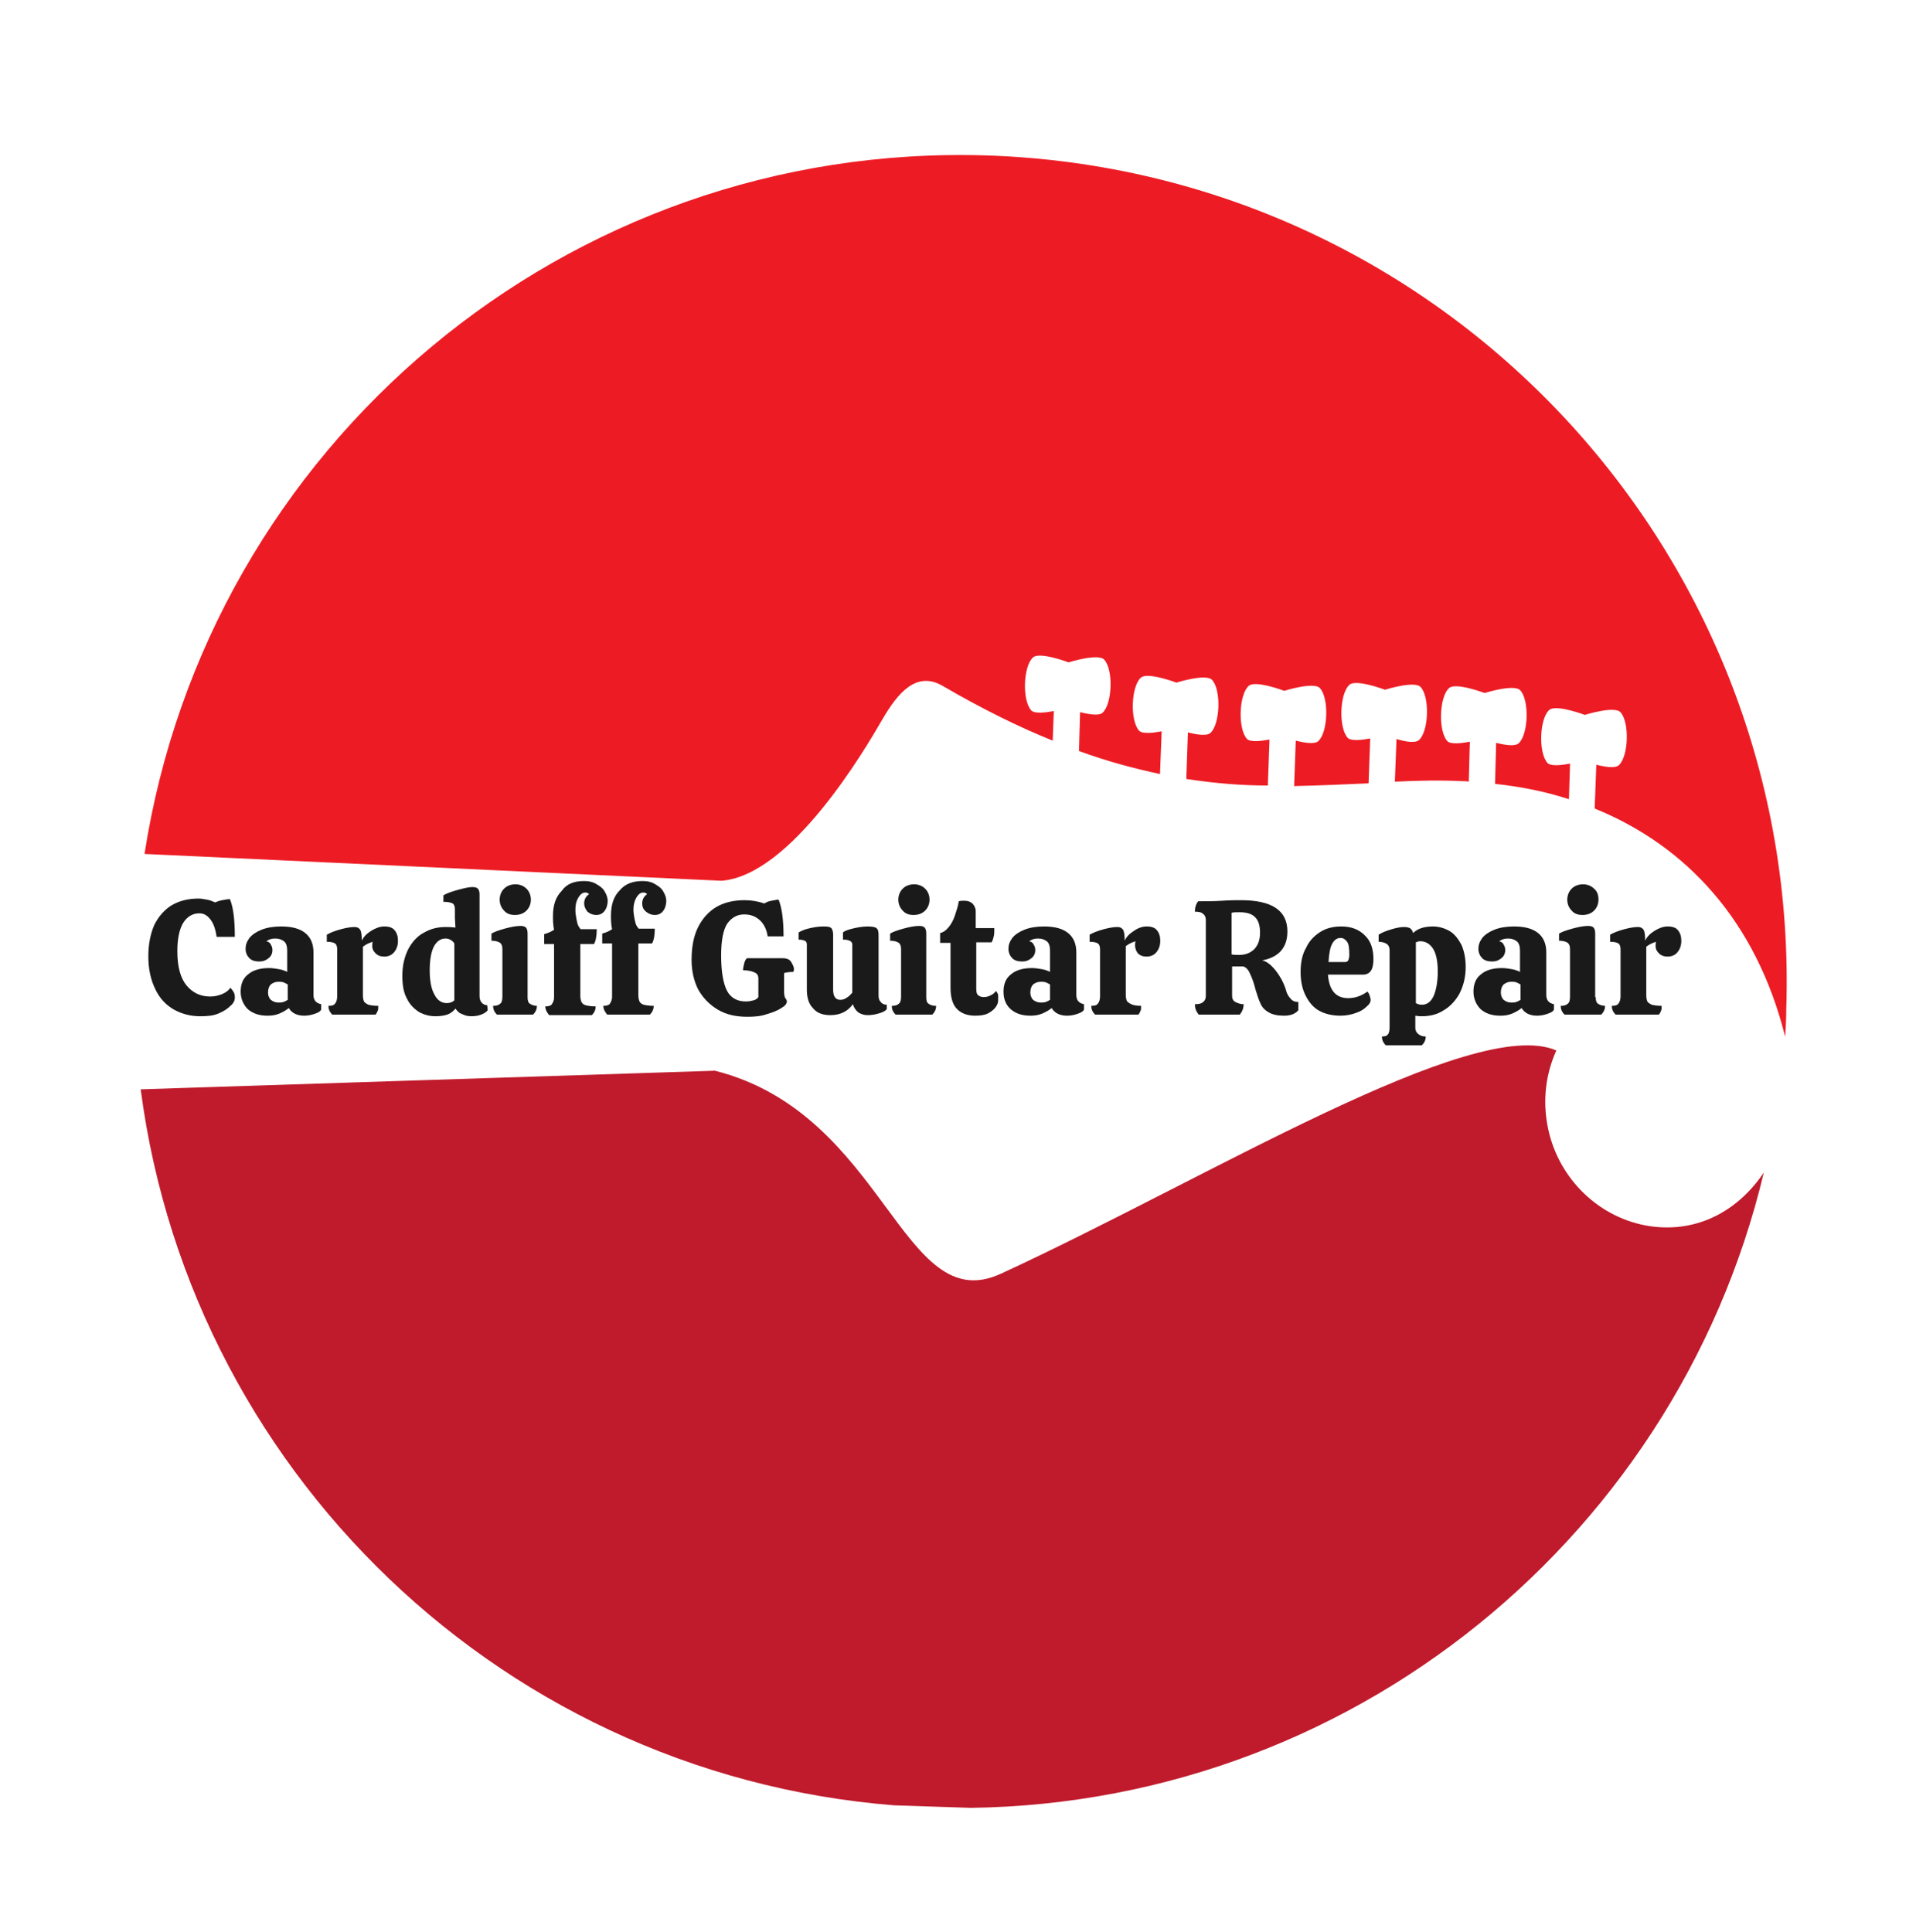 <?xml version="1.0" encoding="UTF-8"?> <svg xmlns="http://www.w3.org/2000/svg" xmlns:xlink="http://www.w3.org/1999/xlink" version="1.1" id="Layer_1" x="0px" y="0px" viewBox="0 0 350 353" style="enable-background:new 0 0 350 353;" xml:space="preserve"> <style type="text/css"> .st0{fill:#FFFFFF;} .st1{clip-path:url(#SVGID_2_);} .st2{clip-path:url(#SVGID_4_);} .st3{clip-path:url(#SVGID_6_);} .st4{clip-path:url(#SVGID_8_);} .st5{fill:#BF1B2C;} .st6{clip-path:url(#SVGID_10_);} .st7{clip-path:url(#SVGID_12_);} .st8{clip-path:url(#SVGID_14_);} .st9{clip-path:url(#SVGID_16_);} .st10{fill:#ED1C24;} .st11{fill:#1A1A1A;} </style> <rect class="st0" width="350" height="353"></rect> <g> <defs> <rect id="SVGID_1_" x="25.7" y="189.7" width="297.3" height="141.3"></rect> </defs> <clipPath id="SVGID_2_"> <use xlink:href="#SVGID_1_" style="overflow:visible;"></use> </clipPath> <g class="st1"> <g> <defs> <rect id="SVGID_3_" x="24.9" y="28.6" transform="matrix(3.276815e-02 -1 1 3.276815e-02 -8.919 349.083)" width="302" height="301"></rect> </defs> <clipPath id="SVGID_4_"> <use xlink:href="#SVGID_3_" style="overflow:visible;"></use> </clipPath> <g class="st2"> <g> <defs> <rect id="SVGID_5_" x="24.9" y="28.6" transform="matrix(3.276815e-02 -1 1 3.276815e-02 -8.919 349.083)" width="302" height="301"></rect> </defs> <clipPath id="SVGID_6_"> <use xlink:href="#SVGID_5_" style="overflow:visible;"></use> </clipPath> <g class="st3"> <g> <defs> <rect id="SVGID_7_" x="24.9" y="28.6" transform="matrix(3.276815e-02 -1 1 3.276815e-02 -8.919 349.083)" width="302" height="301"></rect> </defs> <clipPath id="SVGID_8_"> <use xlink:href="#SVGID_7_" style="overflow:visible;"></use> </clipPath> <g class="st4"> <path class="st5" d="M322.2,214.2c-4.5,6.7-11.8,11.1-20.8,9.8c-9.3-1.4-16.7-8.7-18.6-17.8c-1.1-5.2-0.4-10.1,1.5-14.3 c-15.2-6.6-63.9,23.5-101.5,40.8c-18.1,8.3-21-29.2-52.2-37.1l-104.9,3.4c9.4,72,69.8,128.7,144.7,131.2 C243.4,332.5,305.9,282.6,322.2,214.2"></path> </g> </g> </g> </g> </g> </g> </g> </g> <g> <defs> <rect id="SVGID_9_" x="25.7" y="27" width="301.3" height="162.7"></rect> </defs> <clipPath id="SVGID_10_"> <use xlink:href="#SVGID_9_" style="overflow:visible;"></use> </clipPath> <g class="st6"> <g> <defs> <rect id="SVGID_11_" x="24.9" y="28.6" transform="matrix(3.276815e-02 -1 1 3.276815e-02 -8.919 349.083)" width="302" height="301"></rect> </defs> <clipPath id="SVGID_12_"> <use xlink:href="#SVGID_11_" style="overflow:visible;"></use> </clipPath> <g class="st7"> <g> <defs> <rect id="SVGID_13_" x="24.9" y="28.6" transform="matrix(3.276815e-02 -1 1 3.276815e-02 -8.919 349.083)" width="302" height="301"></rect> </defs> <clipPath id="SVGID_14_"> <use xlink:href="#SVGID_13_" style="overflow:visible;"></use> </clipPath> <g class="st8"> <g> <defs> <rect id="SVGID_15_" x="24.9" y="28.6" transform="matrix(3.276815e-02 -1 1 3.276815e-02 -8.919 349.083)" width="302" height="301"></rect> </defs> <clipPath id="SVGID_16_"> <use xlink:href="#SVGID_15_" style="overflow:visible;"></use> </clipPath> <g class="st9"> <path class="st10" d="M131.8,160.9c12.7-1,26.1-23.8,29.4-29.5c2.8-4.8,6.2-8.9,11-6.1c7.2,4.2,13.9,7.5,20.1,10l0.2-5.4 c-1.6,0.3-3.5,0.5-4.1-0.1c-1.7-1.8-1.5-8.1,0.3-9.7c1.2-1.1,6.5,0.9,6.5,0.9s5.4-1.7,6.5-0.5c1.7,1.8,1.5,8.1-0.3,9.7 c-0.6,0.6-2.5,0.3-4.1-0.1l-0.2,7.1c5.2,1.9,10.1,3.2,14.8,4.2l0.3-7.8c-1.6,0.3-3.5,0.5-4.1-0.1c-1.7-1.8-1.5-8.1,0.3-9.7 c1.2-1.1,6.5,0.9,6.5,0.9s5.4-1.7,6.5-0.5c1.7,1.8,1.5,8.1-0.3,9.7c-0.7,0.6-2.5,0.3-4.1-0.1l-0.3,8.5 c5.2,0.8,10.1,1.2,14.9,1.2l0.3-8.4c-1.6,0.3-3.5,0.5-4.1-0.1c-1.7-1.8-1.5-8.1,0.3-9.7c1.2-1.1,6.5,0.9,6.5,0.9 s5.4-1.7,6.5-0.5c1.7,1.8,1.5,8.1-0.3,9.7c-0.7,0.6-2.5,0.3-4.1-0.1l-0.3,8.3c4.6-0.1,9.1-0.3,13.6-0.5l0.3-8.2 c-1.6,0.3-3.5,0.5-4.1-0.1c-1.7-1.8-1.5-8.1,0.3-9.7c1.2-1.1,6.5,0.9,6.5,0.9s5.4-1.7,6.5-0.5c1.7,1.8,1.5,8.1-0.3,9.7 c-0.7,0.6-2.5,0.3-4.1-0.2l-0.3,7.8c4-0.2,8.1-0.3,12.2-0.1c0.4,0,0.9,0,1.3,0.1l0.2-7.3c-1.6,0.3-3.5,0.5-4.1-0.1 c-1.7-1.8-1.5-8.1,0.3-9.7c1.2-1.1,6.5,0.9,6.5,0.9s5.4-1.7,6.5-0.5c1.7,1.8,1.5,8.1-0.3,9.7c-0.7,0.6-2.5,0.3-4.1-0.1 l-0.2,7.5c4.7,0.5,9.2,1.4,13.5,2.8l0.2-6.5c-1.6,0.3-3.5,0.5-4.1-0.1c-1.7-1.8-1.5-8.1,0.3-9.7c1.2-1.1,6.5,0.9,6.5,0.9 s5.4-1.7,6.5-0.5c1.7,1.8,1.5,8.1-0.3,9.7c-0.7,0.6-2.5,0.3-4.1-0.1l-0.3,8c16.7,6.8,29.5,20.5,34.8,41.7 c0.1-1.7,0.2-3.4,0.2-5.1c2.7-83.4-62.6-153.1-145.9-155.9c-77.1-2.5-142.5,53.2-154,127.6L131.8,160.9"></path> </g> </g> </g> </g> </g> </g> </g> </g> <g> <g transform="translate(71.595, 158.748)"> <g> <path class="st11" d="M-32,12.5c-0.2-1.3-0.5-2.4-1.1-3.2s-1.2-1.2-2.1-1.2c-1.2,0-2.2,0.6-2.9,1.7c-0.7,1.1-1.1,2.9-1.1,5.2 c0,2.9,0.6,5,1.7,6.3c1.1,1.3,2.5,2,4.3,2c0.9,0,1.6-0.2,2.3-0.5c0.7-0.3,1.1-0.7,1.4-1.1c0.2,0.2,0.4,0.5,0.6,0.8 c0.2,0.4,0.2,0.7,0.2,1c0,0.5-0.2,1-0.8,1.5c-0.5,0.5-1.2,1-2.2,1.4c-0.9,0.4-2,0.5-3.3,0.5c-1.8,0-3.3-0.4-4.8-1.2 c-1.4-0.8-2.6-2-3.4-3.7c-0.8-1.6-1.3-3.6-1.3-6c0-2.3,0.4-4.2,1.1-5.8c0.8-1.6,1.9-2.8,3.2-3.6c1.4-0.8,3-1.2,4.9-1.2 c0.4,0,0.9,0.1,1.5,0.2c0.6,0.1,1,0.3,1.5,0.5c0.3-0.1,0.7-0.3,1.3-0.4c0.6-0.1,1-0.2,1.4-0.2c0.6,1.4,0.9,3.7,0.9,6.9H-32z"></path> </g> </g> </g> <g> <g transform="translate(84.262, 158.748)"> <g> <path class="st11" d="M-40.3,22.4c0-1.3,0.4-2.4,1.3-3.1c0.9-0.8,2.2-1.2,3.9-1.2c0.6,0,1.2,0.1,1.8,0.2c0.6,0.1,1.1,0.3,1.5,0.5 v-3.9c0-0.8-0.2-1.4-0.6-1.7c-0.4-0.3-0.9-0.5-1.6-0.5c-0.7,0-1.2,0.2-1.6,0.5c0.4,0.1,0.7,0.3,0.8,0.6c0.2,0.3,0.3,0.6,0.3,1 c0,0.6-0.2,1.1-0.7,1.5c-0.5,0.4-1,0.6-1.7,0.6c-0.8,0-1.4-0.2-1.8-0.6c-0.4-0.4-0.7-1-0.7-1.7c0-0.7,0.2-1.3,0.7-2 c0.5-0.6,1.2-1.1,2.2-1.5c1-0.4,2.2-0.6,3.6-0.6c2,0,3.4,0.4,4.4,1.2c1,0.8,1.5,2,1.5,3.5V23c0,0.9,0.4,1.5,1.4,1.7v1 c-0.2,0.4-0.7,0.6-1.3,0.8c-0.6,0.2-1.2,0.3-1.8,0.3c-1.3,0-2.3-0.5-2.8-1.4c-0.5,0.4-1,0.7-1.7,1c-0.7,0.3-1.4,0.4-2.2,0.4 c-1.5,0-2.7-0.4-3.6-1.2C-39.8,24.8-40.3,23.7-40.3,22.4z M-31.7,21.1c-0.2-0.1-0.5-0.3-0.8-0.4c-0.3-0.1-0.6-0.1-0.9-0.1 c-0.6,0-1,0.2-1.4,0.5c-0.3,0.3-0.5,0.8-0.5,1.5c0,0.5,0.2,1,0.5,1.3c0.4,0.3,0.8,0.5,1.4,0.5c0.3,0,0.6,0,0.9-0.1 c0.3-0.1,0.5-0.2,0.8-0.4V21.1z"></path> </g> </g> </g> <g> <g transform="translate(96.196, 158.748)"> <g> <path class="st11" d="M-26,10.5c0.9,0,1.5,0.2,1.9,0.7c0.4,0.5,0.6,1.1,0.6,1.9c0,0.8-0.2,1.5-0.7,2.1c-0.4,0.5-1,0.8-1.8,0.8 c-0.7,0-1.2-0.2-1.6-0.6c-0.4-0.4-0.6-0.8-0.6-1.3c0-0.3,0-0.6,0.1-0.8c-0.7,0.2-1.3,0.5-1.8,0.9v8.9c0,0.5,0.1,0.9,0.2,1.1 c0.1,0.2,0.4,0.4,0.8,0.6c0.4,0.1,1,0.2,1.8,0.2c0,0.4,0,0.7-0.1,0.9c-0.1,0.2-0.2,0.5-0.4,0.7h-7.9c-0.5-0.5-0.7-1-0.7-1.6 c0.6,0,1-0.1,1.2-0.4c0.2-0.2,0.4-0.7,0.4-1.3v-8.6c0-0.5-0.1-0.9-0.4-1.1c-0.3-0.2-0.8-0.3-1.5-0.3V12c0.7-0.4,1.5-0.7,2.6-1 c1.1-0.3,1.9-0.4,2.5-0.4c0.5,0,0.8,0.2,1,0.5c0.2,0.3,0.3,1,0.3,2c0.3-0.7,0.9-1.3,1.7-1.8C-27.6,10.8-26.8,10.5-26,10.5z"></path> </g> </g> </g> <g> <g transform="translate(106.197, 158.748)"> <g> <path class="st11" d="M-17.1,25.8c-0.3,0.4-0.7,0.6-1.2,0.8c-0.5,0.2-1.1,0.3-1.8,0.3c-0.6,0-1.1-0.1-1.7-0.4 c-0.6-0.2-0.9-0.6-1.2-1c-0.4,0.5-0.9,0.9-1.5,1.1c-0.6,0.2-1.3,0.3-2.2,0.3c-1.1,0-2.1-0.3-3-0.8c-0.9-0.6-1.7-1.4-2.2-2.5 c-0.6-1.1-0.8-2.5-0.8-4.1c0-1.9,0.4-3.5,1.1-4.9c0.7-1.3,1.7-2.4,2.9-3c1.2-0.7,2.5-1,3.9-1c0.3,0,0.9,0,1.8,0.1l-0.1-1.8V7.4 c0-0.5-0.1-0.9-0.4-1.1C-23.9,6.1-24.4,6-25.2,6V4.8c0.7-0.4,1.6-0.7,2.7-1c1.1-0.3,2-0.5,2.6-0.5c0.5,0,0.8,0.1,1,0.3 c0.2,0.2,0.3,0.6,0.3,1v18.6c0,1,0.5,1.6,1.4,1.7L-17.1,25.8z M-24.6,24.5c0.6,0,1.1-0.2,1.4-0.5V13.6c-0.4-0.6-1-0.9-1.6-0.9 c-0.9,0-1.6,0.5-2.1,1.4c-0.5,0.9-0.8,2.4-0.8,4.4c0,2,0.3,3.5,0.9,4.5C-26.3,24-25.5,24.5-24.6,24.5z"></path> </g> </g> </g> <g> <g transform="translate(118.776, 158.748)"> <g> <path class="st11" d="M-21.8,5.6c0,0.8-0.3,1.5-0.8,2c-0.5,0.5-1.2,0.8-2.1,0.8c-0.8,0-1.5-0.2-2-0.8c-0.5-0.5-0.8-1.2-0.8-2 c0-0.8,0.3-1.5,0.8-2c0.5-0.5,1.2-0.8,2.1-0.8c0.8,0,1.5,0.3,2,0.8C-22.1,4.1-21.8,4.8-21.8,5.6z M-22.4,23.4 c0,0.6,0.1,1,0.4,1.2c0.3,0.2,0.7,0.4,1.3,0.4c0,0.6-0.2,1.1-0.7,1.6H-28c-0.5-0.5-0.7-1-0.7-1.6c0.6,0,1-0.1,1.3-0.4 c0.3-0.2,0.4-0.7,0.4-1.3v-8.6c0-0.6-0.1-0.9-0.4-1.2c-0.3-0.2-0.8-0.4-1.6-0.4v-1.3c0.5-0.3,1.3-0.6,2.4-0.9 c1.1-0.3,2.1-0.5,2.9-0.5c0.5,0,0.8,0.1,1,0.3c0.2,0.2,0.3,0.6,0.3,1.1V23.4z"></path> </g> </g> </g> <g> <g transform="translate(125.709, 158.748)"> <g> <path class="st11" d="M-19,2.2c0.9,0,1.7,0.2,2.3,0.6c0.7,0.4,1.2,0.8,1.5,1.4c0.3,0.5,0.5,1.1,0.5,1.6c0,0.7-0.2,1.4-0.6,1.9 c-0.4,0.5-0.9,0.7-1.5,0.7c-0.6,0-1.1-0.2-1.6-0.6C-18.8,7.3-19,6.8-19,6.3c0-0.7,0.3-1.3,0.9-1.7c-0.1-0.1-0.2-0.2-0.3-0.2 c-0.1-0.1-0.3-0.1-0.4-0.1c-0.5,0-0.9,0.3-1.3,1c-0.4,0.7-0.5,1.4-0.5,2.2c0,0.6,0.1,1.1,0.2,1.7c0.1,0.5,0.2,1,0.4,1.3 c0.2,0.3,0.3,0.5,0.4,0.5h2.9c0,1.3-0.2,2.2-0.5,2.7h-2.5v9.5c0,0.5,0.1,0.8,0.2,1.1c0.2,0.3,0.4,0.5,0.8,0.6 c0.4,0.1,1,0.2,1.8,0.2c0,0.6-0.2,1.1-0.7,1.6h-7.8c-0.4-0.5-0.7-1-0.7-1.6c0.6,0,1-0.1,1.2-0.4c0.2-0.3,0.4-0.7,0.4-1.2v-9.8 h-1.8v-1.8c0.7-0.2,1.2-0.4,1.8-0.8c-0.2-0.9-0.2-1.8-0.2-2.5c0-2,0.5-3.5,1.6-4.6C-22.2,2.7-20.8,2.2-19,2.2z"></path> </g> </g> </g> <g> <g transform="translate(133.71, 158.748)"> <g> <path class="st11" d="M-16.3,2.2c0.9,0,1.7,0.2,2.3,0.6c0.7,0.4,1.2,0.8,1.5,1.4c0.3,0.5,0.5,1.1,0.5,1.6c0,0.7-0.2,1.4-0.6,1.9 c-0.4,0.5-0.9,0.7-1.5,0.7c-0.6,0-1.1-0.2-1.6-0.6c-0.5-0.4-0.7-0.9-0.7-1.5c0-0.7,0.3-1.3,0.9-1.7c-0.1-0.1-0.2-0.2-0.3-0.2 c-0.1-0.1-0.3-0.1-0.4-0.1c-0.5,0-0.9,0.3-1.3,1C-17.8,5.8-18,6.6-18,7.4c0,0.6,0.1,1.1,0.2,1.7c0.1,0.5,0.2,1,0.4,1.3 c0.2,0.3,0.3,0.5,0.4,0.5h2.9c0,1.3-0.2,2.2-0.5,2.7h-2.5v9.5c0,0.5,0.1,0.8,0.2,1.1c0.2,0.3,0.4,0.5,0.8,0.6 c0.4,0.1,1,0.2,1.8,0.2c0,0.6-0.2,1.1-0.7,1.6h-7.8c-0.4-0.5-0.7-1-0.7-1.6c0.6,0,1-0.1,1.2-0.4c0.2-0.3,0.4-0.7,0.4-1.2v-9.8 h-1.8v-1.8c0.7-0.2,1.2-0.4,1.8-0.8c-0.2-0.9-0.2-1.8-0.2-2.5c0-2,0.5-3.5,1.6-4.6C-19.5,2.7-18.1,2.2-16.3,2.2z"></path> </g> </g> </g> <g> <g transform="translate(145.933, 158.748)"> <g> <path class="st11" d="M-9.4,27c-2.1,0-3.9-0.4-5.4-1.3c-1.5-0.9-2.7-2.1-3.6-3.7c-0.8-1.6-1.2-3.4-1.2-5.4c0-2.4,0.4-4.4,1.2-6 c0.8-1.6,2-2.9,3.4-3.7s3.1-1.2,5.1-1.2c1.2,0,2.4,0.2,3.6,0.6C-6,6.1-5.6,5.9-5,5.8c0.6-0.1,1-0.2,1.3-0.2 c0.6,1.5,0.9,3.7,0.9,6.7h-2.9C-5.9,11-6.4,10-7.2,9.3c-0.8-0.7-1.7-1-2.8-1c-1.3,0-2.3,0.6-3.1,1.7c-0.7,1.1-1.1,3-1.1,5.8 c0,3,0.4,5.2,1.1,6.5c0.7,1.3,1.9,1.9,3.4,1.9c0.6,0,1-0.1,1.4-0.2c0.4-0.1,0.7-0.3,0.9-0.6V20c0-0.5-0.2-0.9-0.7-1.1 c-0.4-0.2-1.1-0.4-2.1-0.4c0-0.4,0.1-0.8,0.2-1.2c0.1-0.5,0.3-0.8,0.5-1H-3c0.8,0,1.3,0.2,1.6,0.7c0.3,0.5,0.5,0.9,0.5,1.3 c0,0.2-0.1,0.4-0.1,0.5c-0.7,0-1.3,0.1-1.7,0.2v3.4c0,0.6,0.1,1.1,0.3,1.3c0.1,0.1,0.2,0.3,0.2,0.5c0,0.4-0.3,0.8-1,1.2 c-0.6,0.4-1.5,0.8-2.6,1.1C-6.9,26.9-8.1,27-9.4,27z"></path> </g> </g> </g> <g> <g transform="translate(160.689, 158.748)"> <g> <path class="st11" d="M-0.2,23.1c0,0.5,0.1,0.9,0.4,1.2c0.2,0.3,0.6,0.5,1.1,0.5v0.8c-0.3,0.4-0.8,0.6-1.5,0.8 c-0.7,0.2-1.3,0.3-2,0.3c-0.7,0-1.2-0.2-1.7-0.5c-0.5-0.4-0.8-0.9-1-1.5c-0.9,1.3-2.3,2-4.1,2c-1.4,0-2.5-0.4-3.2-1.3 c-0.8-0.8-1.1-2-1.1-3.4v-8.2c0-0.3-0.1-0.6-0.4-0.7c-0.2-0.1-0.6-0.2-1.1-0.2v-1.3c0.3-0.2,0.9-0.5,1.7-0.7 c0.8-0.2,1.8-0.4,2.7-0.4c0.5,0,0.9,0,1.2,0.1c0.3,0.1,0.4,0.2,0.5,0.4c0.1,0.2,0.2,0.6,0.2,1v10c0,0.6,0.1,1.1,0.3,1.4 c0.2,0.3,0.5,0.5,1,0.5c0.4,0,0.8-0.1,1.2-0.4c0.4-0.2,0.7-0.6,1-0.9v-8.8c0-0.6-0.6-0.9-1.7-0.9v-1.3c0.3-0.3,0.9-0.5,1.7-0.7 c0.8-0.2,1.8-0.4,2.8-0.4c0.8,0,1.4,0.1,1.6,0.3c0.3,0.2,0.4,0.6,0.4,1.3V23.1z"></path> </g> </g> </g> <g> <g transform="translate(173.401, 158.748)"> <g> <path class="st11" d="M-3.6,5.6c0,0.8-0.3,1.5-0.8,2c-0.5,0.5-1.2,0.8-2.1,0.8c-0.8,0-1.5-0.2-2-0.8c-0.5-0.5-0.8-1.2-0.8-2 c0-0.8,0.3-1.5,0.8-2C-8,3.1-7.3,2.8-6.4,2.8c0.8,0,1.5,0.3,2,0.8C-3.9,4.1-3.6,4.8-3.6,5.6z M-4.2,23.4c0,0.6,0.1,1,0.4,1.2 C-3.4,24.9-3,25-2.4,25c0,0.6-0.2,1.1-0.7,1.6h-6.7c-0.5-0.5-0.7-1-0.7-1.6c0.6,0,1-0.1,1.3-0.4c0.3-0.2,0.4-0.7,0.4-1.3v-8.6 c0-0.6-0.1-0.9-0.4-1.2c-0.3-0.2-0.8-0.4-1.6-0.4v-1.3c0.5-0.3,1.3-0.6,2.4-0.9c1.1-0.3,2.1-0.5,2.9-0.5c0.5,0,0.8,0.1,1,0.3 c0.2,0.2,0.3,0.6,0.3,1.1V23.4z"></path> </g> </g> </g> <g> <g transform="translate(180.335, 158.748)"> <g> <path class="st11" d="M-2,13.5v8.4c0,0.6,0.1,1,0.4,1.2c0.2,0.2,0.6,0.3,1,0.3c0.4,0,0.8-0.1,1.2-0.3c0.4-0.2,0.7-0.4,1-0.8 c0.2,0.2,0.3,0.4,0.4,0.7C2,23.4,2,23.7,2,24c0,0.5-0.2,0.9-0.5,1.3c-0.3,0.4-0.8,0.8-1.4,1.1c-0.6,0.3-1.4,0.4-2.3,0.4 c-1.4,0-2.5-0.4-3.3-1.2c-0.8-0.8-1.2-2.1-1.2-3.9v-8.2h-1.9v-1.8c0.5-0.1,1-0.4,1.5-1c0.5-0.6,0.9-1.3,1.2-2.2 c0.3-0.9,0.6-1.8,0.7-2.6c0.3-0.1,0.7-0.1,1-0.1C-3.5,5.8-3,6-2.6,6.4c0.3,0.4,0.5,0.8,0.5,1.3v3.1h3.4c0,0.6,0,1.1-0.1,1.5 c-0.1,0.4-0.2,0.8-0.4,1.1H-2z"></path> </g> </g> </g> <g> <g transform="translate(188.713, 158.748)"> <g> <path class="st11" d="M-5.4,22.4c0-1.3,0.4-2.4,1.3-3.1c0.9-0.8,2.2-1.2,3.9-1.2c0.6,0,1.2,0.1,1.8,0.2c0.6,0.1,1.1,0.3,1.5,0.5 v-3.9c0-0.8-0.2-1.4-0.6-1.7c-0.4-0.3-0.9-0.5-1.6-0.5c-0.7,0-1.2,0.2-1.6,0.5c0.4,0.1,0.7,0.3,0.8,0.6c0.2,0.3,0.3,0.6,0.3,1 c0,0.6-0.2,1.1-0.7,1.5c-0.5,0.4-1,0.6-1.7,0.6c-0.8,0-1.4-0.2-1.8-0.6c-0.4-0.4-0.7-1-0.7-1.7c0-0.7,0.2-1.3,0.7-2 c0.5-0.6,1.2-1.1,2.2-1.5c1-0.4,2.2-0.6,3.6-0.6c2,0,3.4,0.4,4.4,1.2c1,0.8,1.5,2,1.5,3.5V23c0,0.9,0.4,1.5,1.4,1.7v1 c-0.2,0.4-0.7,0.6-1.3,0.8c-0.6,0.2-1.2,0.3-1.8,0.3c-1.3,0-2.3-0.5-2.8-1.4c-0.5,0.4-1,0.7-1.7,1c-0.7,0.3-1.4,0.4-2.2,0.4 c-1.5,0-2.7-0.4-3.6-1.2C-5,24.8-5.4,23.7-5.4,22.4z M3.1,21.1c-0.2-0.1-0.5-0.3-0.8-0.4c-0.3-0.1-0.6-0.1-0.9-0.1 c-0.6,0-1,0.2-1.4,0.5c-0.3,0.3-0.5,0.8-0.5,1.5c0,0.5,0.2,1,0.5,1.3c0.4,0.3,0.8,0.5,1.4,0.5c0.3,0,0.6,0,0.9-0.1 c0.3-0.1,0.5-0.2,0.8-0.4V21.1z"></path> </g> </g> </g> <g> <g transform="translate(200.647, 158.748)"> <g> <path class="st11" d="M8.8,10.5c0.9,0,1.5,0.2,1.9,0.7c0.4,0.5,0.6,1.1,0.6,1.9c0,0.8-0.2,1.5-0.7,2.1c-0.4,0.5-1,0.8-1.8,0.8 c-0.7,0-1.2-0.2-1.6-0.6C6.9,15,6.7,14.5,6.7,14c0-0.3,0-0.6,0.1-0.8c-0.7,0.2-1.3,0.5-1.8,0.9v8.9c0,0.5,0.1,0.9,0.2,1.1 c0.1,0.2,0.4,0.4,0.8,0.6C6.4,24.9,7,25,7.8,25c0,0.4,0,0.7-0.1,0.9c-0.1,0.2-0.2,0.5-0.4,0.7h-7.9c-0.5-0.5-0.7-1-0.7-1.6 c0.6,0,1-0.1,1.2-0.4c0.2-0.2,0.4-0.7,0.4-1.3v-8.6c0-0.5-0.1-0.9-0.4-1.1c-0.3-0.2-0.8-0.3-1.5-0.3V12c0.7-0.4,1.5-0.7,2.6-1 c1.1-0.3,1.9-0.4,2.5-0.4c0.5,0,0.8,0.2,1,0.5c0.2,0.3,0.3,1,0.3,2c0.3-0.7,0.9-1.3,1.7-1.8C7.2,10.8,8,10.5,8.8,10.5z"></path> </g> </g> </g> <g> <g transform="translate(214.871, 158.748)"> <g> <path class="st11" d="M20,22c0.2,0.8,0.5,1.3,0.9,1.7c0.3,0.4,0.8,0.6,1.4,0.6v1.5c-0.5,0.6-1.3,1-2.6,1c-1.2,0-2.1-0.2-2.8-0.6 c-0.7-0.4-1.2-0.9-1.5-1.6c-0.3-0.6-0.6-1.5-0.9-2.5c-0.3-1.2-0.6-2.1-1-2.9c-0.3-0.8-0.8-1.3-1.3-1.4h-2v5.4 c0,0.5,0.2,0.9,0.6,1.1c0.4,0.2,0.9,0.4,1.5,0.4c0,0.7-0.2,1.3-0.7,1.9H4.1c-0.5-0.6-0.7-1.2-0.7-1.9c0.7,0,1.2-0.1,1.5-0.4 c0.3-0.2,0.5-0.6,0.5-1.1V9.3c0-0.5-0.2-0.9-0.5-1.1C4.6,7.9,4.1,7.8,3.4,7.8C3.4,7,3.6,6.4,4,5.9c1.3,0,2.8,0,4.4-0.1 c1.4-0.1,2.5-0.1,3.4-0.1c5.7,0,8.5,1.9,8.5,5.7c0,2.9-1.5,4.7-4.6,5.3c0.9,0.2,1.7,0.9,2.5,1.9C18.9,19.5,19.6,20.7,20,22z M11.5,15.7c1.2,0,2.1-0.4,2.8-1.1c0.7-0.8,1-1.7,1-3c0-1.3-0.3-2.2-0.9-2.8c-0.6-0.6-1.5-0.9-2.8-0.9c-0.7,0-1.2,0-1.5,0.1v7.6 C10.5,15.7,10.9,15.7,11.5,15.7z"></path> </g> </g> </g> <g> <g transform="translate(229.383, 158.748)"> <g> <path class="st11" d="M16.9,23.6c1.2,0,2.4-0.4,3.5-1.2c0.2,0.2,0.3,0.4,0.4,0.7c0.1,0.3,0.2,0.6,0.2,0.8c0,0.4-0.2,0.8-0.7,1.2 c-0.5,0.5-1.1,0.9-2,1.2c-0.8,0.3-1.8,0.5-2.8,0.5c-1.5,0-2.8-0.3-3.9-0.9c-1.1-0.6-1.9-1.6-2.5-2.8c-0.6-1.2-0.9-2.6-0.9-4.3 c0-1.7,0.3-3.2,1-4.4c0.6-1.3,1.5-2.2,2.6-2.9c1.1-0.7,2.4-1,3.8-1c1.8,0,3.2,0.5,4.3,1.6c1.1,1,1.6,2.5,1.6,4.3 c0,0.9-0.1,1.6-0.4,2.1c-0.3,0.5-0.8,0.8-1.5,0.8h-6.4C13.4,22.1,14.6,23.6,16.9,23.6z M15.5,12.6c-0.6,0-1.1,0.3-1.5,1 c-0.4,0.7-0.6,1.8-0.7,3.4h3c0.3,0,0.5-0.1,0.6-0.3c0.1-0.2,0.2-0.6,0.2-1c0-1.2-0.1-2-0.4-2.4C16.3,12.8,16,12.6,15.5,12.6z"></path> </g> </g> </g> <g> <g transform="translate(240.539, 158.748)"> <g> <path class="st11" d="M19.2,26.9c-0.2,0-0.6,0-1.2-0.1V29c0,0.5,0.2,0.9,0.6,1.2c0.4,0.3,0.8,0.4,1.3,0.4c0,0.6-0.2,1.1-0.7,1.6 h-6.6c-0.5-0.5-0.7-1-0.7-1.6c0.6,0,0.9-0.1,1.1-0.4c0.2-0.2,0.3-0.7,0.3-1.3V14.8c0-0.5-0.2-0.9-0.5-1.1 c-0.3-0.2-0.8-0.4-1.5-0.4V12c0.6-0.4,1.4-0.7,2.4-1c1-0.3,1.7-0.4,2.3-0.4c0.4,0,0.8,0.1,1,0.2c0.3,0.2,0.5,0.5,0.6,0.9 c0.8-0.8,2-1.2,3.6-1.2c1.1,0,2.1,0.3,3,0.8c0.9,0.5,1.6,1.4,2.2,2.5c0.5,1.1,0.8,2.5,0.8,4.1c0,1.8-0.4,3.4-1.1,4.8 c-0.7,1.3-1.7,2.4-2.9,3.1C22,26.6,20.6,26.9,19.2,26.9z M22.1,18.7c0-1.9-0.3-3.3-0.9-4.2c-0.6-0.9-1.4-1.3-2.3-1.3 c-0.3,0-0.6,0.1-0.8,0.2v11.1c0.3,0.2,0.7,0.3,1.1,0.3c0.9,0,1.6-0.5,2.1-1.5C21.8,22.2,22.1,20.7,22.1,18.7z"></path> </g> </g> </g> <g> <g transform="translate(253.162, 158.748)"> <g> <path class="st11" d="M16,22.4c0-1.3,0.4-2.4,1.3-3.1c0.9-0.8,2.2-1.2,3.9-1.2c0.6,0,1.2,0.1,1.8,0.2c0.6,0.1,1.1,0.3,1.5,0.5 v-3.9c0-0.8-0.2-1.4-0.6-1.7c-0.4-0.3-0.9-0.5-1.6-0.5c-0.7,0-1.2,0.2-1.6,0.5c0.4,0.1,0.7,0.3,0.8,0.6c0.2,0.3,0.3,0.6,0.3,1 c0,0.6-0.2,1.1-0.7,1.5c-0.5,0.4-1,0.6-1.7,0.6c-0.8,0-1.4-0.2-1.8-0.6c-0.4-0.4-0.7-1-0.7-1.7c0-0.7,0.2-1.3,0.7-2 c0.5-0.6,1.2-1.1,2.2-1.5c1-0.4,2.2-0.6,3.6-0.6c2,0,3.4,0.4,4.4,1.2c1,0.8,1.5,2,1.5,3.5V23c0,0.9,0.4,1.5,1.4,1.7v1 c-0.2,0.4-0.7,0.6-1.3,0.8c-0.6,0.2-1.2,0.3-1.8,0.3c-1.3,0-2.3-0.5-2.8-1.4c-0.5,0.4-1,0.7-1.7,1c-0.7,0.3-1.4,0.4-2.2,0.4 c-1.5,0-2.7-0.4-3.6-1.2C16.5,24.8,16,23.7,16,22.4z M24.6,21.1c-0.2-0.1-0.5-0.3-0.8-0.4c-0.3-0.1-0.6-0.1-0.9-0.1 c-0.6,0-1,0.2-1.4,0.5c-0.3,0.3-0.5,0.8-0.5,1.5c0,0.5,0.2,1,0.5,1.3c0.4,0.3,0.8,0.5,1.4,0.5c0.3,0,0.6,0,0.9-0.1 c0.3-0.1,0.5-0.2,0.8-0.4V21.1z"></path> </g> </g> </g> <g> <g transform="translate(265.096, 158.748)"> <g> <path class="st11" d="M26.9,5.6c0,0.8-0.3,1.5-0.8,2c-0.5,0.5-1.2,0.8-2.1,0.8c-0.8,0-1.5-0.2-2-0.8c-0.5-0.5-0.8-1.2-0.8-2 c0-0.8,0.3-1.5,0.8-2c0.5-0.5,1.2-0.8,2.1-0.8c0.8,0,1.5,0.3,2,0.8C26.7,4.1,26.9,4.8,26.9,5.6z M26.4,23.4c0,0.6,0.1,1,0.4,1.2 c0.3,0.2,0.7,0.4,1.3,0.4c0,0.6-0.2,1.1-0.7,1.6h-6.7c-0.5-0.5-0.7-1-0.7-1.6c0.6,0,1-0.1,1.3-0.4c0.3-0.2,0.4-0.7,0.4-1.3v-8.6 c0-0.6-0.1-0.9-0.4-1.2c-0.3-0.2-0.8-0.4-1.6-0.4v-1.3c0.5-0.3,1.3-0.6,2.4-0.9c1.1-0.3,2.1-0.5,2.9-0.5c0.5,0,0.8,0.1,1,0.3 c0.2,0.2,0.3,0.6,0.3,1.1V23.4z"></path> </g> </g> </g> <g> <g transform="translate(272.03, 158.748)"> <g> <path class="st11" d="M32.6,10.5c0.9,0,1.5,0.2,1.9,0.7c0.4,0.5,0.6,1.1,0.6,1.9c0,0.8-0.2,1.5-0.7,2.1c-0.4,0.5-1,0.8-1.8,0.8 c-0.7,0-1.2-0.2-1.6-0.6c-0.4-0.4-0.6-0.8-0.6-1.3c0-0.3,0-0.6,0.1-0.8c-0.7,0.2-1.3,0.5-1.8,0.9v8.9c0,0.5,0.1,0.9,0.2,1.1 c0.1,0.2,0.4,0.4,0.8,0.6c0.4,0.1,1,0.2,1.8,0.2c0,0.4,0,0.7-0.1,0.9c-0.1,0.2-0.2,0.5-0.4,0.7h-7.9c-0.5-0.5-0.7-1-0.7-1.6 c0.6,0,1-0.1,1.2-0.4c0.2-0.2,0.4-0.7,0.4-1.3v-8.6c0-0.5-0.1-0.9-0.4-1.1c-0.3-0.2-0.8-0.3-1.5-0.3V12c0.7-0.4,1.5-0.7,2.6-1 c1.1-0.3,1.9-0.4,2.5-0.4c0.5,0,0.8,0.2,1,0.5c0.2,0.3,0.3,1,0.3,2c0.3-0.7,0.9-1.3,1.7-1.8C31,10.8,31.8,10.5,32.6,10.5z"></path> </g> </g> </g> </svg> 